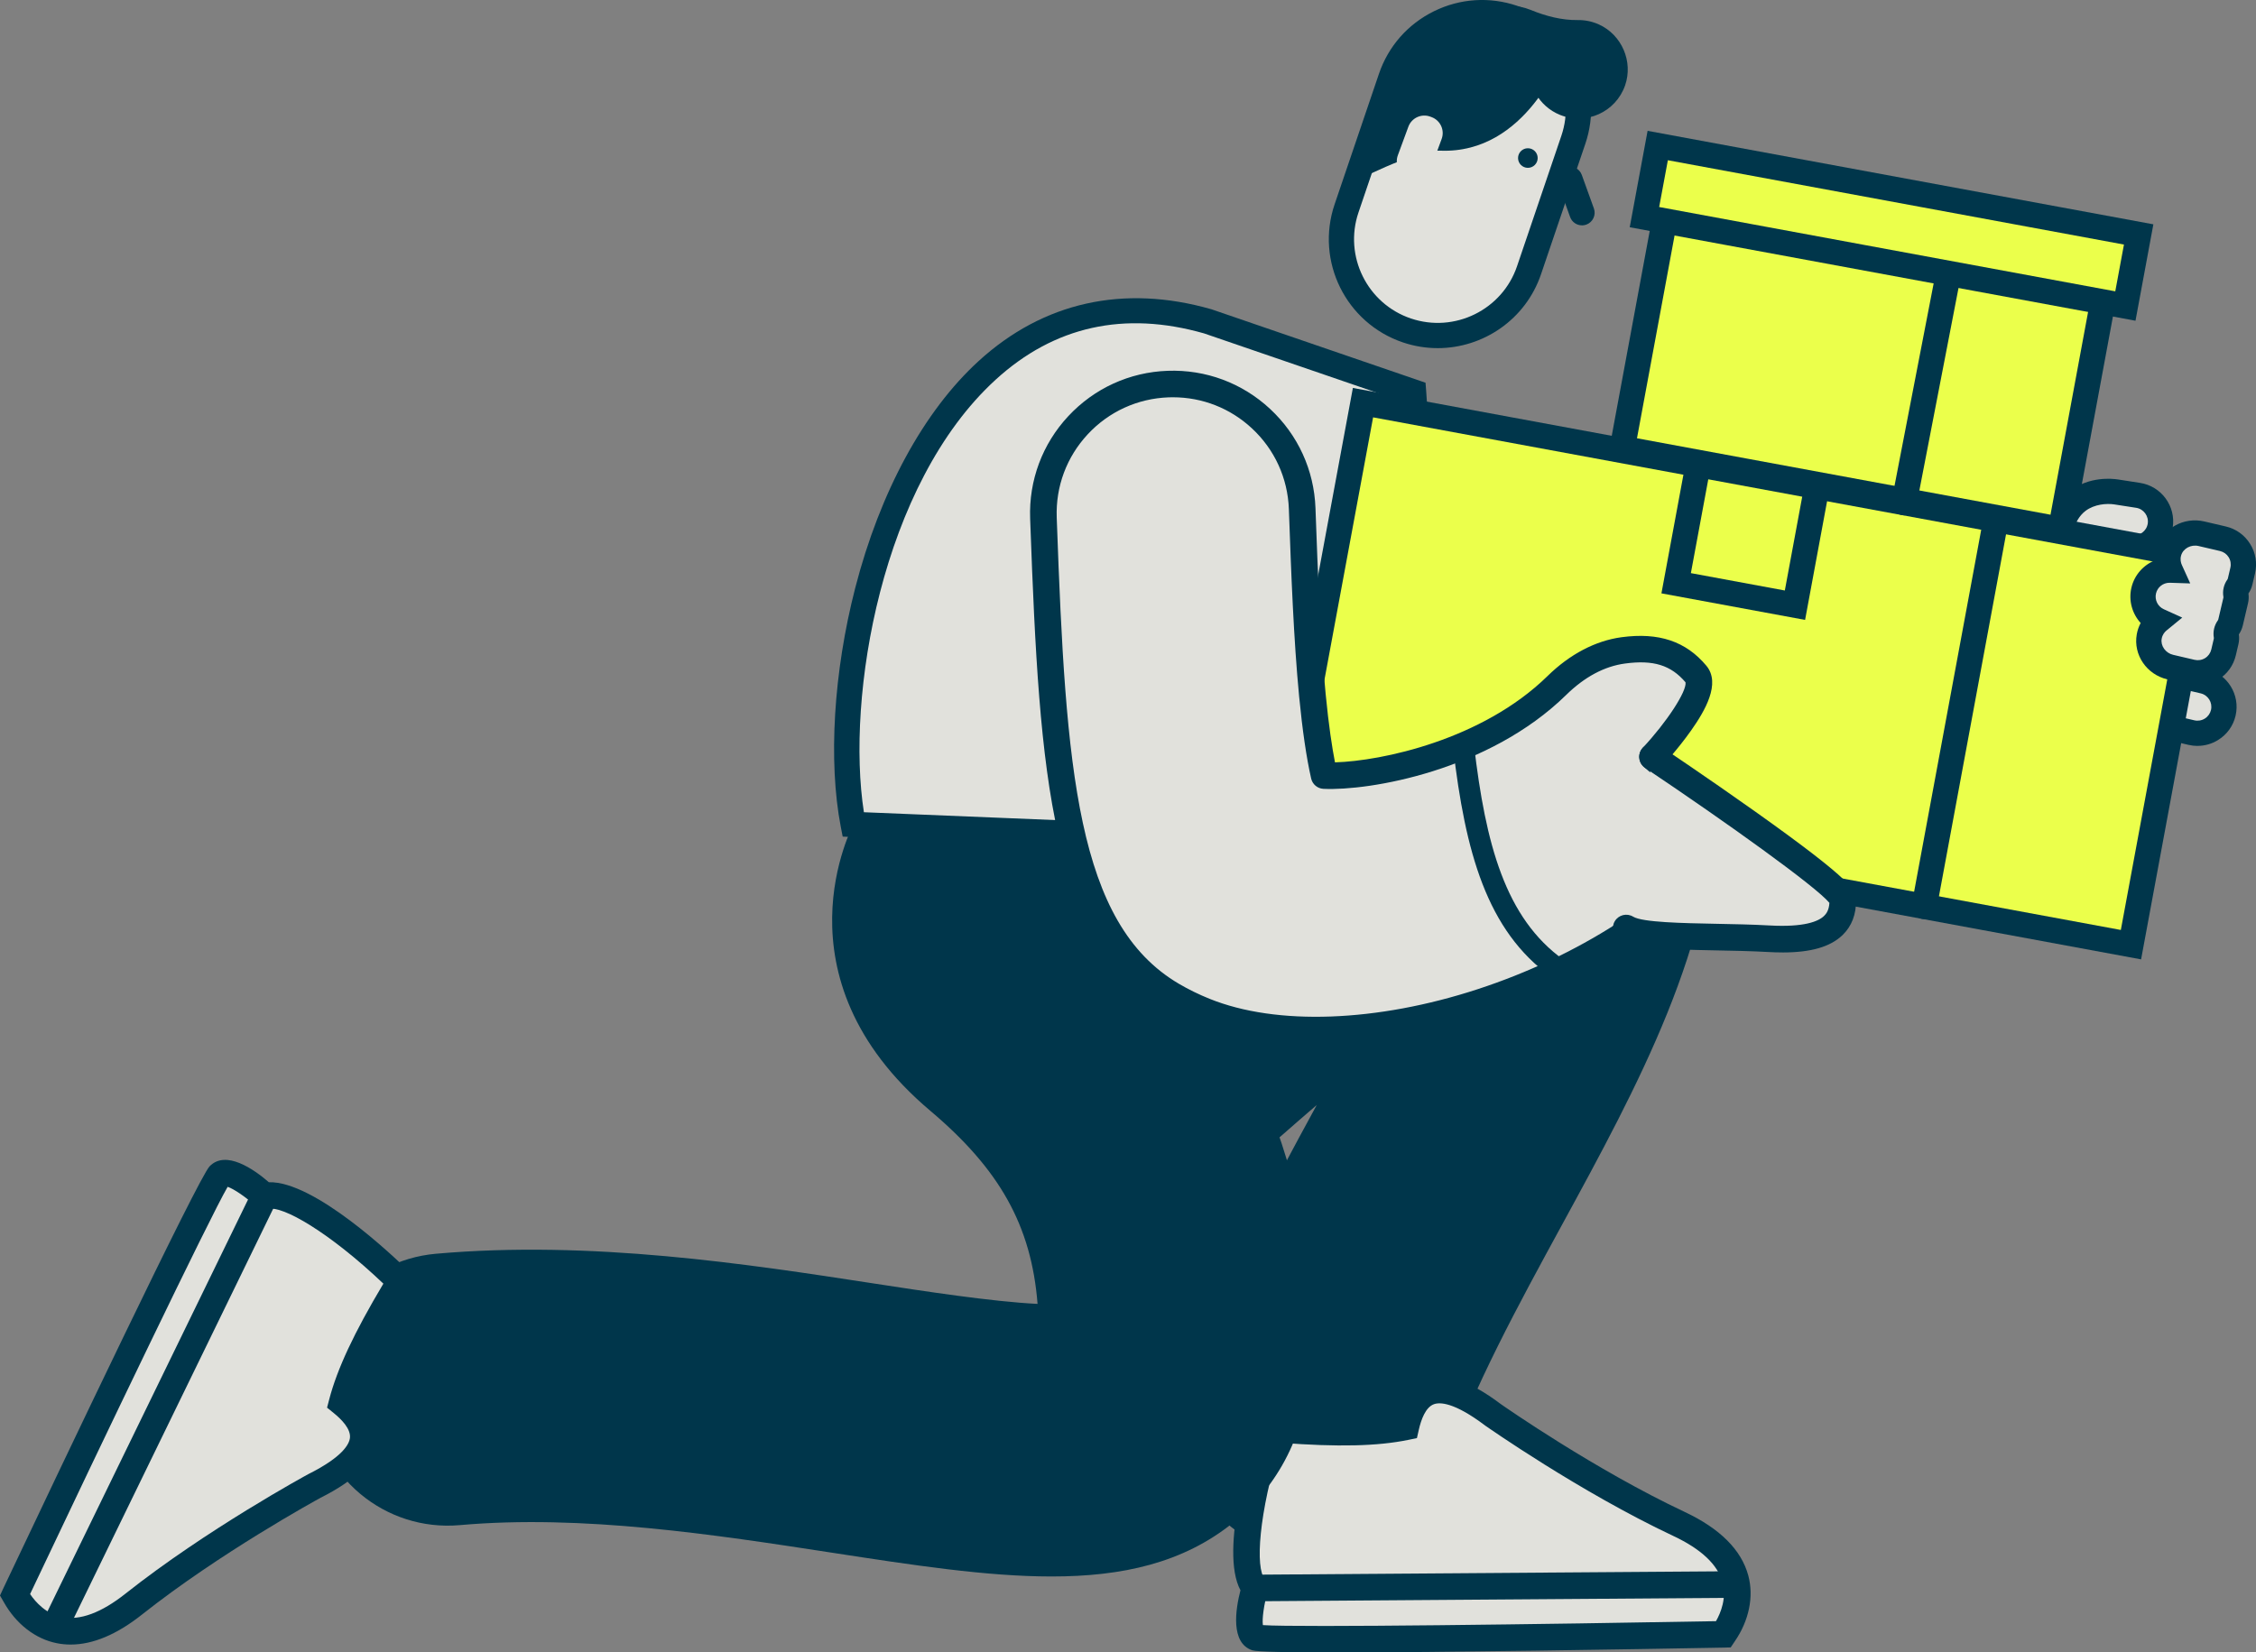 <svg width="359" height="263" viewBox="0 0 359 263" fill="none" xmlns="http://www.w3.org/2000/svg">
<rect x="0" y="0" width="359" height="263" fill="#808080" stroke="none"/>
<g clip-path="url(#clip0_775_300)">
<path d="M209.631 247.898C207.28 247.898 204.898 247.518 202.553 246.709C191.218 242.806 185.204 230.465 189.111 219.144C194.384 203.868 202.034 189.638 209.535 175.874C207.619 177.519 205.713 179.174 203.834 180.829C194.855 188.761 181.139 187.92 173.198 178.952C165.257 169.984 166.098 156.283 175.077 148.352C175.622 147.871 188.587 136.433 202.955 125.324C211.738 118.529 219.303 113.22 225.428 109.545C235.275 103.639 246.943 98.325 258.865 103.687C267.626 107.631 273.068 116.266 273.068 126.228C273.068 150.007 260.585 172.897 248.515 195.032C241.596 207.722 234.444 220.841 230.15 233.278C227.048 242.256 218.636 247.893 209.631 247.893V247.898Z" fill="#00364B"/>
<path d="M274.249 260.123C274.641 259.526 282.1 249.58 267.187 242.563C252.274 235.546 237.535 225.161 237.535 225.161C230.479 219.842 225.439 219.445 223.708 227.107C218.022 228.281 210.504 228.096 202.283 227.398C202.283 227.398 195.496 248.03 199.694 252.747C199.694 252.747 197.566 259.886 199.948 260.663C202.331 261.435 274.249 260.129 274.249 260.129V260.123Z" fill="#E1E1DC"/>
<path d="M212.648 263C205.205 263 200.038 262.91 199.297 262.667C195.782 261.525 196.602 256.179 197.396 253.107C193.987 246.735 199.149 230.163 200.276 226.732L200.801 225.14L202.468 225.283C211.113 226.023 217.381 226.018 222.013 225.262C222.95 222.253 224.528 220.328 226.72 219.53C229.827 218.393 233.771 219.673 238.79 223.448C239.489 223.94 253.82 233.928 268.097 240.644C273.704 243.282 277.103 246.682 278.204 250.748C279.114 254.111 278.331 257.934 276.054 261.239L275.408 262.202L274.297 262.233C259.14 262.508 229.833 263 212.654 263H212.648ZM200.97 258.653C206.65 259.045 246.143 258.511 273.069 258.024C273.847 256.649 274.778 254.323 274.111 251.848C273.349 249.035 270.718 246.55 266.287 244.467C251.379 237.45 236.471 226.985 236.318 226.88L236.265 226.837C231.363 223.147 229.092 223.157 228.176 223.496C226.842 223.982 226.137 225.975 225.777 227.562L225.476 228.889L224.142 229.164C219.218 230.179 212.897 230.327 203.792 229.629C200.287 240.897 199.726 249.58 201.277 251.33L202.06 252.208L201.722 253.334C201.139 255.301 200.816 257.654 200.965 258.643L200.97 258.653Z" fill="#00364B"/>
<path d="M199.694 254.857C198.529 254.857 197.587 253.921 197.576 252.758C197.566 251.589 198.508 250.637 199.678 250.627L275.112 250.082C276.292 250.093 277.235 251.013 277.245 252.181C277.256 253.35 276.313 254.302 275.144 254.312L199.71 254.857H199.694Z" fill="#00364B"/>
<path d="M167.321 250.912C178.618 250.912 188.275 248.76 196.216 242.362C201.388 238.195 207.719 230.518 208.503 217.61C210.202 189.496 199.953 163.269 178.857 141.779C163.875 126.519 148.554 118.931 146.855 118.112L135.774 131.209C135.88 131.262 122.64 155.353 148.035 176.789C159.031 186.074 164.118 195.011 165.108 207.527C157.914 207.178 146.939 205.491 138.93 204.259C118.945 201.187 94.068 197.358 69.351 199.548C57.408 200.605 48.588 211.128 49.647 223.057C50.706 234.98 61.235 243.795 73.184 242.737C92.66 241.014 113.736 244.255 132.323 247.116C145.314 249.114 157.003 250.912 167.326 250.912H167.321Z" fill="#00364B"/>
<path d="M335.566 42.925L265.812 30.025L258.148 71.37L327.901 84.27L335.566 42.925Z" fill="#EBFF4B"/>
<path d="M329.518 86.602L255.81 72.97L264.206 27.676L337.914 41.308L329.518 86.602ZM260.495 69.755L326.299 81.922L333.229 44.528L267.425 32.361L260.495 69.755Z" fill="#00364B"/>
<path d="M340.249 78.845L336.765 78.306C334.547 77.962 328.533 78.189 327.623 85.761C327.332 88.199 332.933 86.232 335.325 86.607L338.947 87.173C341.244 87.533 343.404 85.957 343.759 83.662C344.119 81.367 342.541 79.21 340.244 78.856L340.249 78.845Z" fill="#E1E1DC"/>
<path d="M339.603 89.219C339.285 89.219 338.968 89.193 338.645 89.145L335.018 88.58C334.468 88.495 333.33 88.638 332.324 88.765C329.989 89.056 327.781 89.331 326.447 88.003C325.807 87.364 325.516 86.481 325.632 85.518C326.029 82.224 327.316 79.728 329.46 78.105C332.482 75.815 336.056 76.159 337.078 76.317L340.556 76.857C343.949 77.386 346.279 80.569 345.749 83.958C345.273 87.025 342.615 89.219 339.603 89.219ZM334.589 84.54C334.955 84.54 335.304 84.561 335.632 84.614L339.253 85.18C340.455 85.365 341.583 84.54 341.773 83.34C341.959 82.139 341.133 81.013 339.936 80.823L336.458 80.283C335.225 80.093 333.287 80.246 331.884 81.304C330.841 82.092 330.143 83.329 329.788 84.984C330.423 84.952 331.249 84.852 331.826 84.778C332.8 84.656 333.737 84.54 334.595 84.54H334.589Z" fill="#00364B"/>
<path d="M350.641 108.398L347.211 107.6C345.024 107.092 342.732 108.292 342.081 110.439C341.366 112.792 342.795 115.219 345.151 115.769L348.725 116.605C350.99 117.133 353.256 115.727 353.786 113.464C354.315 111.2 352.907 108.937 350.641 108.409V108.398Z" fill="#E1E1DC"/>
<path d="M349.699 118.72C349.222 118.72 348.746 118.667 348.269 118.556L344.701 117.72C343.033 117.329 341.583 116.256 340.725 114.775C339.857 113.273 339.656 111.523 340.159 109.857C341.106 106.732 344.405 104.882 347.671 105.648L351.101 106.447C354.442 107.224 356.528 110.577 355.75 113.913C355.374 115.531 354.384 116.906 352.97 117.778C351.97 118.397 350.842 118.714 349.699 118.714V118.72ZM346.205 109.493C345.209 109.493 344.283 110.106 344.008 111.021C343.828 111.613 343.896 112.237 344.203 112.766C344.51 113.3 345.013 113.67 345.612 113.807L349.185 114.643C349.757 114.775 350.35 114.68 350.853 114.368C351.356 114.056 351.7 113.569 351.837 112.998C352.113 111.814 351.377 110.629 350.191 110.354L346.76 109.556C346.575 109.514 346.39 109.493 346.21 109.493H346.205Z" fill="#00364B"/>
<path d="M224.946 62.379C227.397 93.619 221.357 123.42 212.849 134.376L135.775 131.22C130.189 102.19 147.061 38.235 192.203 51.148L224.946 62.384V62.379Z" fill="#E1E1DC"/>
<path d="M213.802 136.423L212.765 136.381L134.096 133.155L133.794 131.595C131.788 121.157 132.646 106.949 136.092 93.582C140.047 78.247 147.019 65.419 155.733 57.462C166.003 48.076 178.804 45.226 192.753 49.218L192.854 49.25L226.846 60.914L226.947 62.226C229.271 91.879 223.892 123.426 214.437 135.608L213.802 136.428V136.423ZM137.474 129.274L211.865 132.325C219.091 122.024 225.274 95.189 223.04 63.849L191.599 53.062C178.91 49.445 167.755 51.92 158.448 60.423C140.221 77.074 134.615 110.947 137.474 129.274Z" fill="#00364B"/>
<path d="M214.282 33.153C211.561 41.161 215.854 49.857 223.872 52.576C231.89 55.294 240.596 51.006 243.318 42.998L250.373 22.238C253.095 14.23 248.801 5.534 240.783 2.815C232.765 0.097 224.059 4.385 221.338 12.394L214.282 33.153Z" fill="#E1E1DC"/>
<path d="M228.784 55.41C226.942 55.41 225.067 55.114 223.225 54.49C214.172 51.418 209.302 41.567 212.378 32.52L219.429 11.76C220.917 7.376 224.025 3.839 228.18 1.793C232.336 -0.254 237.037 -0.56 241.426 0.925C245.815 2.411 249.356 5.515 251.405 9.666C253.454 13.817 253.761 18.512 252.273 22.896L245.222 43.655C242.776 50.863 236.01 55.41 228.784 55.41ZM224.517 50.688C231.473 53.041 239.054 49.313 241.41 42.365L248.462 21.606C249.605 18.237 249.367 14.631 247.795 11.443C246.222 8.254 243.496 5.869 240.129 4.727C236.762 3.585 233.146 3.823 229.954 5.394C226.762 6.964 224.374 9.687 223.23 13.05L216.179 33.81C213.818 40.758 217.555 48.33 224.512 50.688H224.517Z" fill="#00364B"/>
<path d="M243.131 26.713C243.994 26.713 244.693 26.015 244.693 25.154C244.693 24.292 243.994 23.594 243.131 23.594C242.269 23.594 241.569 24.292 241.569 25.154C241.569 26.015 242.269 26.713 243.131 26.713Z" fill="#00364B"/>
<path d="M251.744 35.867C250.918 35.867 250.145 35.359 249.854 34.539L247.927 29.194C247.551 28.152 248.096 26.999 249.139 26.624C250.182 26.248 251.336 26.793 251.712 27.834L253.639 33.18C254.015 34.222 253.47 35.375 252.427 35.75C252.205 35.83 251.972 35.872 251.749 35.872L251.744 35.867Z" fill="#00364B"/>
<path d="M254.423 3.886C253.337 3.4 252.205 3.178 251.098 3.194C248.504 3.231 245.974 2.559 243.575 1.576C243.559 1.57 243.544 1.565 243.528 1.56C239.478 -0.074 234.989 1.581 233.501 5.256C232.013 8.931 234.089 13.24 238.138 14.874C240.267 15.736 242.517 15.678 244.385 14.901C245.227 16.381 246.551 17.603 248.255 18.29C252.39 19.961 257.112 17.857 258.6 13.6C259.923 9.814 258.081 5.536 254.423 3.886Z" fill="#00364B"/>
<path d="M248.562 8.767C248.562 8.767 242.935 24.53 229.202 23.98C225.163 23.816 214.834 29.257 214.834 29.257L221.658 9.169C231.394 -0.264 240.362 -0.402 248.562 8.772V8.767Z" fill="#00364B"/>
<path d="M227.804 18.637L227.596 18.561C226.191 18.044 224.633 18.763 224.116 20.166L222.44 24.717C221.923 26.12 222.643 27.676 224.047 28.193L224.256 28.269C225.661 28.786 227.219 28.067 227.736 26.663L229.412 22.113C229.929 20.71 229.209 19.154 227.804 18.637Z" fill="#E1E1DC"/>
<path d="M350.498 88.802L216.883 64.091L205.471 125.651L339.086 150.362L350.498 88.802Z" fill="#EBFF4B"/>
<path d="M340.709 152.693L203.14 127.254L215.285 61.745L352.854 87.184L340.715 152.693H340.709ZM207.825 124.039L337.491 148.013L348.168 90.399L218.503 66.424L207.825 124.039Z" fill="#00364B"/>
<path d="M289.132 77.45L270.226 73.954L266.725 92.838L285.632 96.334L289.132 77.45Z" fill="#EBFF4B"/>
<path d="M287.246 98.663L264.386 94.438L268.616 71.611L291.475 75.836L287.246 98.663ZM269.071 91.218L284.022 93.984L286.79 79.051L271.84 76.286L269.071 91.218Z" fill="#00364B"/>
<path d="M306.208 146.279C306.087 146.279 305.965 146.268 305.838 146.247C304.747 146.046 304.027 144.999 304.229 143.91L315.399 83.641C315.6 82.552 316.653 81.832 317.739 82.033C318.829 82.234 319.549 83.281 319.348 84.371L308.178 144.64C307.998 145.608 307.156 146.284 306.203 146.284L306.208 146.279Z" fill="#00364B"/>
<path d="M191.695 160.937C189.89 160.207 188.164 159.366 186.533 158.409C169.285 148.273 167.523 123.214 166.072 83.17L166.046 82.435C165.633 71.077 174.516 61.538 185.887 61.126C197.259 60.713 206.809 69.586 207.222 80.944L207.249 81.679C207.587 91.007 207.969 101.577 208.847 110.677C209.451 116.927 210.15 120.935 210.716 123.436C218.297 123.791 236.365 120.248 247.737 109.107C251.289 105.627 254.958 103.962 258.325 103.507C263.534 102.809 267.076 103.925 269.908 107.303C272.444 110.328 262.978 120.449 262.978 120.449L276.854 132.383C257.705 157.029 215.052 170.359 191.7 160.931L191.695 160.937Z" fill="#E1E1DC"/>
<path d="M209.504 166.134C202.712 166.134 196.364 165.109 190.901 162.898C188.99 162.126 187.158 161.227 185.459 160.233C167.258 149.536 165.432 124.013 163.955 83.25L163.928 82.515C163.711 76.46 165.866 70.675 169.995 66.239C174.129 61.803 179.746 59.233 185.808 59.016C191.87 58.794 197.661 60.951 202.103 65.076C206.544 69.206 209.112 74.816 209.334 80.87L209.361 81.605C209.7 90.906 210.081 101.439 210.954 110.476C211.441 115.526 211.987 119.026 212.437 121.337C219.854 121.125 235.878 117.763 246.255 107.605C249.817 104.115 253.894 101.979 258.044 101.418C263.984 100.625 268.272 102.063 271.533 105.955C273.889 108.768 271.29 113.167 269.124 116.24C268.034 117.789 266.869 119.217 265.985 120.258L278.235 130.791C279.088 131.526 279.22 132.801 278.527 133.689C263.471 153.069 233.703 166.134 209.509 166.134H209.504ZM186.65 63.23C186.422 63.23 186.194 63.23 185.962 63.241C181.028 63.421 176.459 65.504 173.097 69.116C169.736 72.727 167.983 77.428 168.158 82.356L168.184 83.091C169.608 122.416 171.308 147.004 187.603 156.58C189.122 157.473 190.763 158.277 192.484 158.97C203.14 163.274 219.102 162.692 235.185 157.426C251.056 152.228 265.043 143.255 273.91 132.653L261.586 122.056C261.146 121.681 260.887 121.141 260.855 120.57C260.824 119.994 261.03 119.433 261.422 119.01C265.255 114.912 268.452 109.995 268.219 108.594C265.9 105.865 263.105 104.998 258.6 105.606C255.318 106.045 252.157 107.732 249.214 110.619C236.895 122.691 217.889 125.89 210.61 125.551C209.657 125.509 208.853 124.832 208.646 123.907C207.894 120.602 207.254 116.218 206.735 110.883C205.851 101.72 205.465 91.118 205.126 81.764L205.099 81.023C204.919 76.095 202.833 71.532 199.218 68.174C195.771 64.97 191.33 63.23 186.644 63.23H186.65Z" fill="#00364B"/>
<path d="M348.766 106.97C351.032 107.499 353.298 106.092 353.827 103.829L354.235 102.09C354.309 101.772 354.315 101.455 354.262 101.148C354.187 100.715 354.293 100.26 354.553 99.906C354.733 99.657 354.87 99.372 354.944 99.055L355.76 95.581C355.834 95.263 355.839 94.946 355.786 94.639C355.712 94.206 355.818 93.751 356.077 93.397C356.257 93.148 356.395 92.863 356.469 92.545L356.877 90.806C357.406 88.543 355.998 86.279 353.732 85.751L350.312 84.952C348.105 84.439 345.791 85.661 345.156 87.834C344.859 88.849 344.965 89.87 345.362 90.748C343.393 90.684 341.593 92.011 341.127 93.999C340.661 95.988 341.694 97.976 343.483 98.79C342.737 99.403 342.186 100.271 342.001 101.312C341.609 103.539 343.139 105.664 345.347 106.177L348.766 106.976V106.97Z" fill="#E1E1DC"/>
<path d="M349.741 109.091C349.264 109.091 348.788 109.038 348.311 108.927L344.891 108.128C341.588 107.356 339.449 104.21 340.026 100.958C340.137 100.324 340.349 99.716 340.646 99.155C339.296 97.674 338.697 95.586 339.174 93.54C339.65 91.499 341.117 89.886 342.986 89.161C342.97 88.527 343.049 87.887 343.234 87.268C344.161 84.101 347.469 82.224 350.778 82.996L354.198 83.794C355.818 84.17 357.195 85.159 358.068 86.57C358.947 87.982 359.222 89.648 358.841 91.266L358.433 93.005C358.312 93.529 358.1 94.015 357.798 94.46C357.872 94.988 357.846 95.517 357.724 96.041L356.909 99.515C356.787 100.038 356.575 100.525 356.273 100.969C356.347 101.498 356.321 102.026 356.199 102.55L355.792 104.289C355.416 105.907 354.426 107.282 353.018 108.155C352.017 108.773 350.889 109.091 349.746 109.091H349.741ZM345.23 92.752C344.214 92.752 343.319 93.455 343.086 94.454C342.848 95.475 343.367 96.527 344.32 96.961L347.263 98.298L344.764 100.345C344.473 100.583 344.108 101 343.991 101.661C343.79 102.793 344.611 103.94 345.812 104.221L349.232 105.019C349.804 105.151 350.397 105.056 350.9 104.744C351.403 104.432 351.747 103.946 351.885 103.375L352.292 101.635C352.303 101.587 352.303 101.545 352.292 101.498C352.123 100.53 352.361 99.52 352.938 98.727C352.965 98.69 352.986 98.647 352.996 98.6L353.812 95.126C353.822 95.078 353.822 95.036 353.812 94.988C353.642 94.021 353.88 93.011 354.458 92.218C354.484 92.175 354.505 92.138 354.516 92.091L354.923 90.351C355.056 89.78 354.96 89.188 354.648 88.685C354.336 88.183 353.849 87.839 353.277 87.702L349.857 86.903C348.655 86.623 347.411 87.289 347.088 88.395C346.898 89.04 347.046 89.579 347.2 89.917L348.534 92.857L345.304 92.752C345.304 92.752 345.257 92.752 345.235 92.752H345.23Z" fill="#00364B"/>
<path d="M303.005 82.018C302.878 82.018 302.751 82.007 302.624 81.981C301.534 81.769 300.819 80.717 301.031 79.628L309.078 38.003C309.289 36.913 310.343 36.205 311.433 36.411C312.524 36.623 313.239 37.675 313.027 38.764L304.98 80.389C304.795 81.351 303.953 82.018 303.011 82.018H303.005Z" fill="#00364B"/>
<path d="M247.843 155.802C247.504 155.802 247.165 155.702 246.868 155.49C236.572 148.13 233.173 135.582 231.235 119.005C231.129 118.085 231.786 117.255 232.707 117.149C233.628 117.043 234.459 117.699 234.565 118.619C236.402 134.313 239.526 146.126 248.822 152.767C249.574 153.306 249.748 154.353 249.208 155.104C248.88 155.559 248.367 155.802 247.843 155.802Z" fill="#00364B"/>
<path d="M340.328 37.326L263.796 23.172L261.684 34.569L338.215 48.723L340.328 37.326Z" fill="#EBFF4B"/>
<path d="M339.825 51.047L259.341 36.168L262.184 20.823L342.668 35.703L339.825 51.042V51.047ZM264.026 32.948L336.606 46.368L337.988 38.923L265.408 25.503L264.026 32.948Z" fill="#00364B"/>
<path d="M262.973 120.459C262.973 120.459 293.207 140.701 293.249 143.218C293.328 147.934 289.506 149.859 281.459 149.409C272.56 148.907 261.639 149.447 258.785 147.707" fill="#E1E1DC"/>
<path d="M283.646 151.588C282.915 151.588 282.153 151.567 281.343 151.519C278.648 151.366 275.747 151.313 272.941 151.26C265.011 151.107 260.029 150.943 257.679 149.51C256.678 148.902 256.366 147.601 256.975 146.602C257.584 145.602 258.886 145.29 259.887 145.898C261.374 146.808 267.833 146.93 273.021 147.03C275.864 147.083 278.807 147.141 281.576 147.294C287.129 147.606 289.369 146.644 290.263 145.782C290.607 145.454 291.047 144.888 291.116 143.699C289.019 141.134 274.821 130.945 261.787 122.215C260.818 121.564 260.554 120.253 261.205 119.28C261.856 118.312 263.174 118.048 264.143 118.704C264.217 118.757 271.814 123.843 279.315 129.173C295.314 140.542 295.335 141.827 295.356 143.186C295.393 145.523 294.668 147.421 293.196 148.838C291.253 150.7 288.188 151.593 283.635 151.593L283.646 151.588Z" fill="#00364B"/>
<path d="M2.377 253.836C2.737 254.45 8.354 265.543 21.266 255.312C34.178 245.08 50.039 236.498 50.039 236.498C57.943 232.543 60.536 228.207 54.433 223.258C55.899 217.647 59.404 211.001 63.681 203.952C63.681 203.952 48.186 188.724 42.087 190.384C42.087 190.384 36.624 185.308 34.871 187.1C33.119 188.887 2.377 253.842 2.377 253.842V253.836Z" fill="#E1E1DC"/>
<path d="M11.239 261.747C10.493 261.747 9.757 261.678 9.037 261.53C5.617 260.853 2.531 258.453 0.577 254.947L0 253.942L0.466 252.932C9.757 233.31 31.557 187.46 33.363 185.62C35.946 182.981 40.382 186.085 42.786 188.163C50.017 187.957 62.596 199.912 65.174 202.445L66.371 203.619L65.502 205.052C61.002 212.46 58.223 218.076 56.847 222.554C59.128 224.728 60.155 226.996 59.901 229.312C59.541 232.596 56.64 235.562 51.029 238.375C50.277 238.788 34.956 247.179 22.595 256.972C18.587 260.15 14.781 261.747 11.244 261.747H11.239ZM4.786 253.709C5.675 255.016 7.348 256.882 9.863 257.379C12.727 257.95 16.12 256.692 19.958 253.651C32.865 243.425 48.874 234.721 49.038 234.637L49.096 234.605C54.586 231.855 55.581 229.82 55.687 228.847C55.841 227.435 54.369 225.923 53.104 224.897L52.045 224.04L52.389 222.724C53.66 217.864 56.333 212.143 61.008 204.306C52.453 196.169 44.909 191.801 42.654 192.425L41.515 192.732L40.652 191.928C39.149 190.532 37.18 189.205 36.227 188.893C33.357 193.805 16.305 229.386 4.791 253.704L4.786 253.709Z" fill="#00364B"/>
<path d="M9.095 260.261C8.783 260.261 8.471 260.192 8.169 260.049C7.115 259.537 6.681 258.273 7.189 257.221L40.181 189.459C40.695 188.406 41.96 187.973 43.014 188.48C44.067 188.993 44.501 190.257 43.993 191.309L11.001 259.071C10.636 259.822 9.879 260.261 9.095 260.261Z" fill="#00364B"/>
</g>
<defs>
<clipPath id="clip0_775_300">
<rect width="359" height="263" fill="white"/>
</clipPath>
</defs>
</svg>
